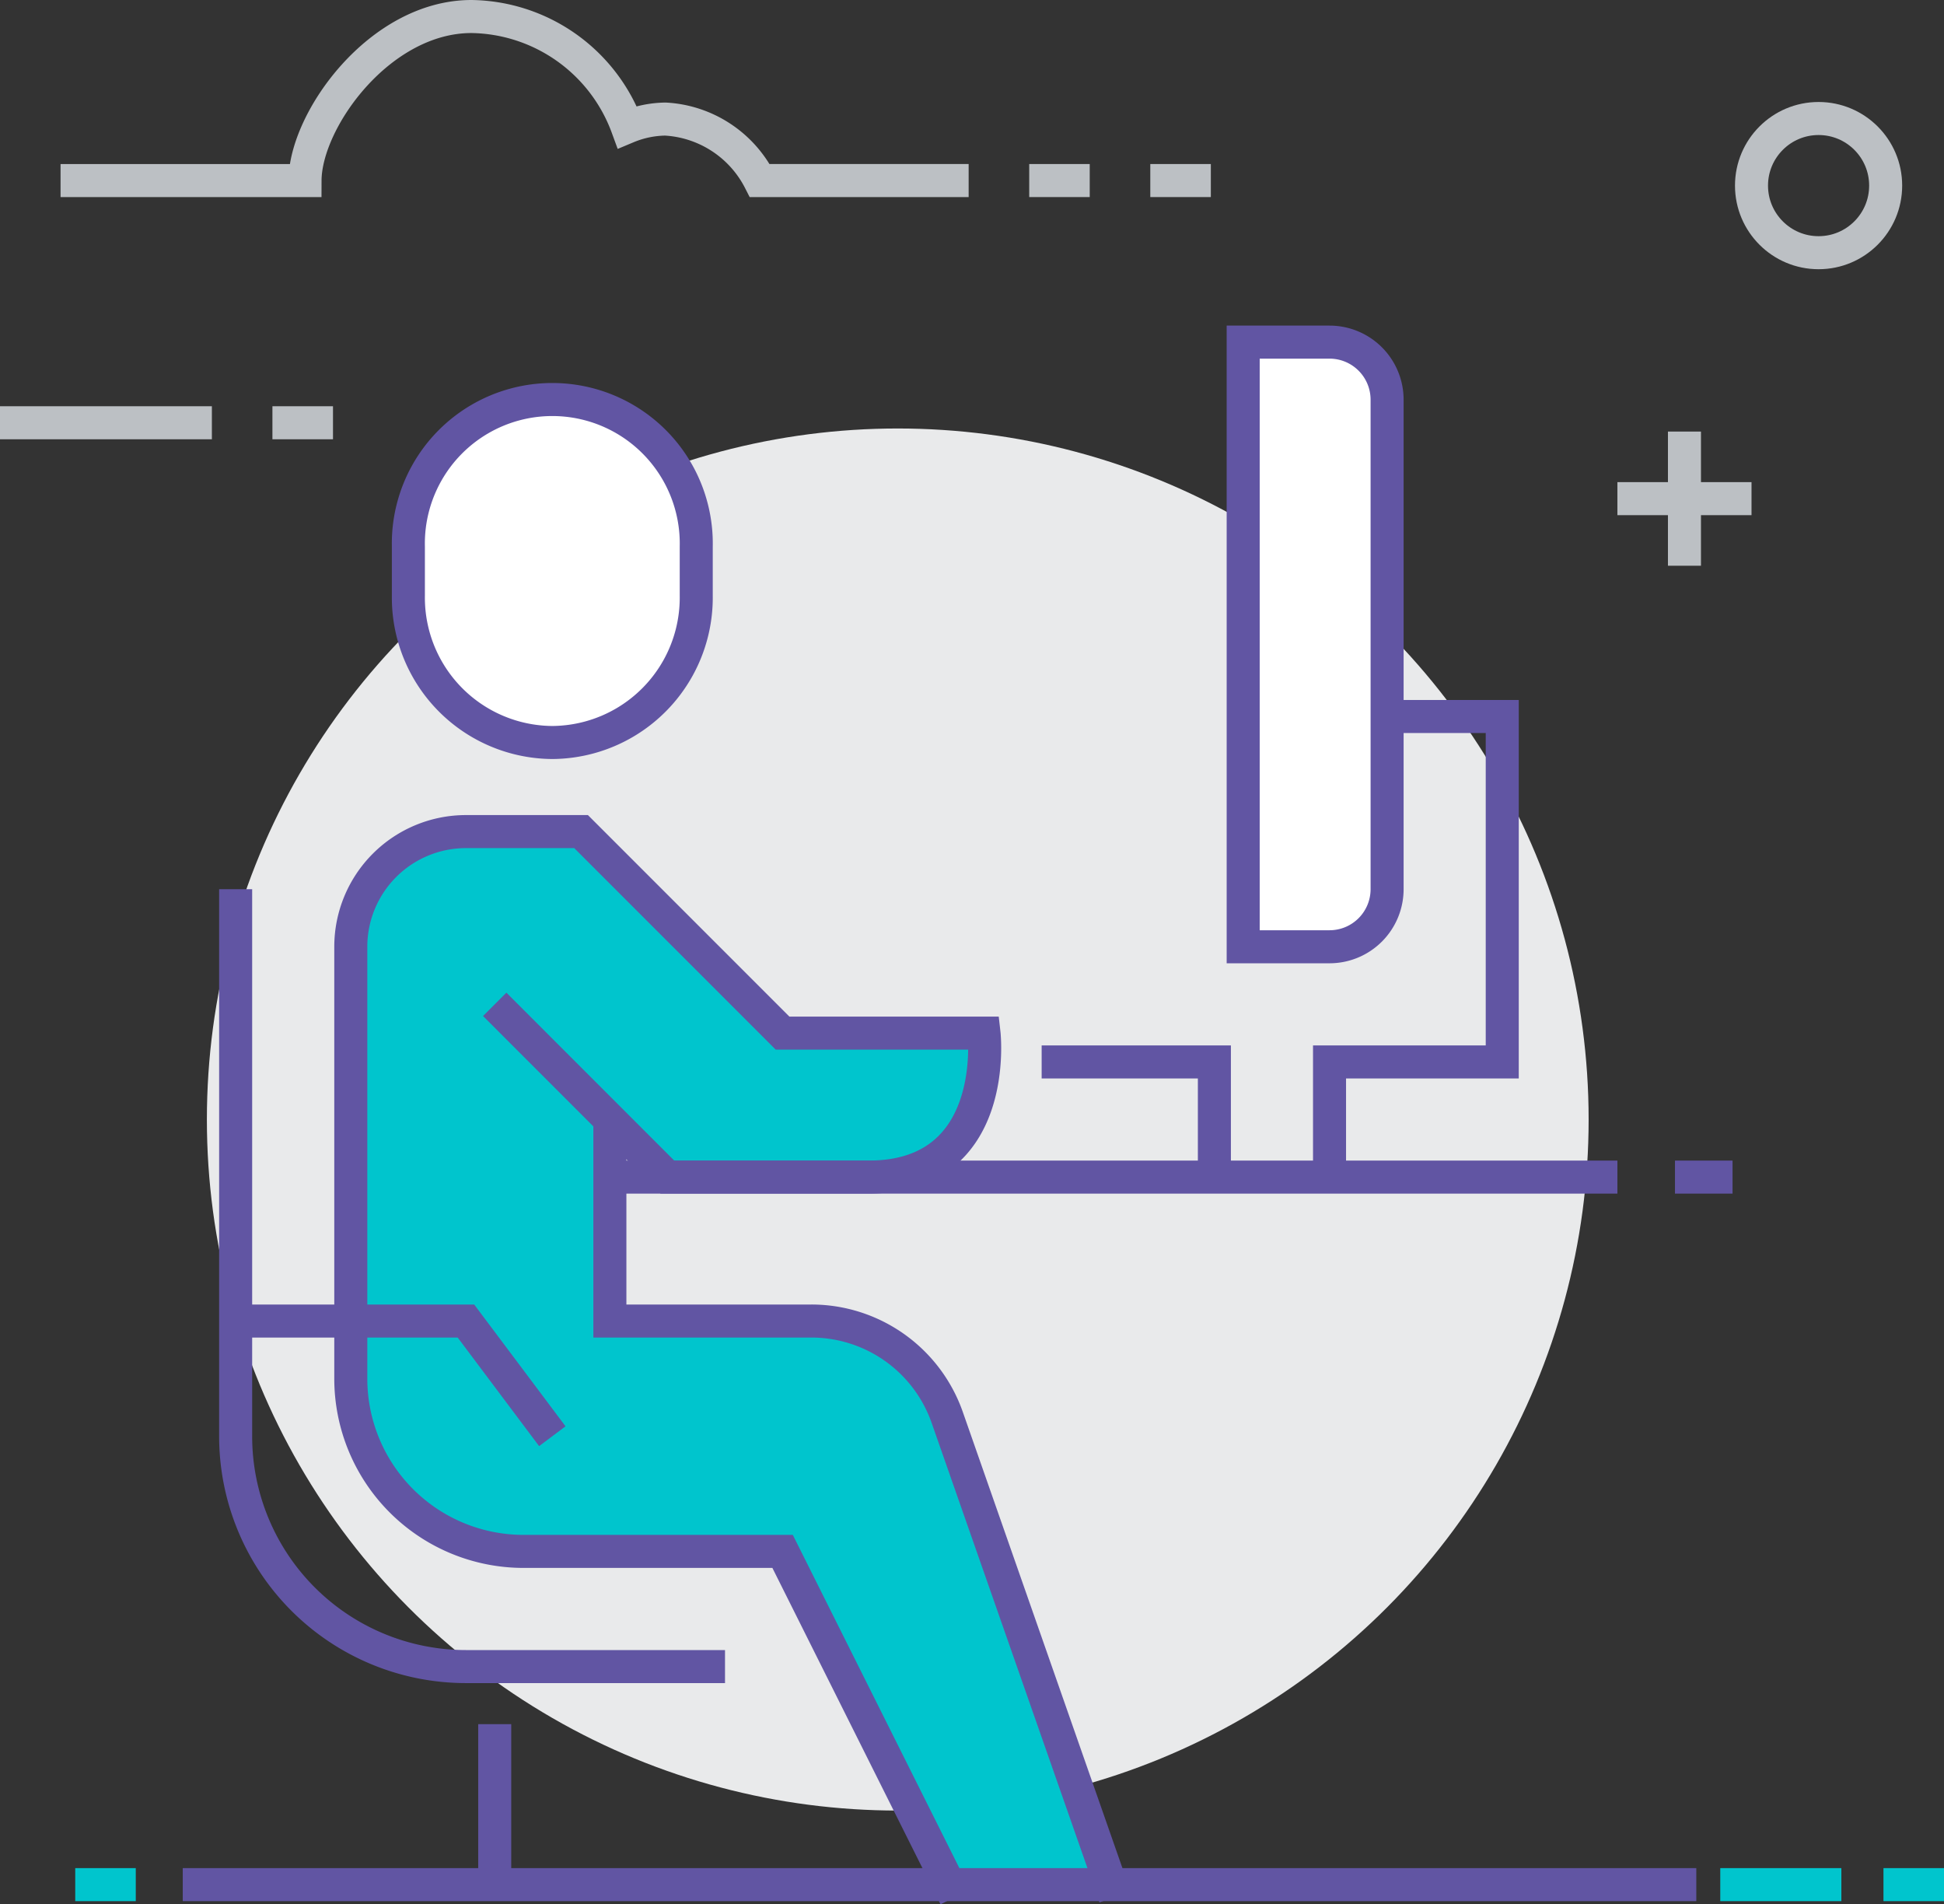 <svg xmlns="http://www.w3.org/2000/svg" width="117.722" height="115.292" viewBox="0 0 117.722 115.292"><rect x="0" y="0" width="117.722" height="115.292" fill="#333333" stroke="none"/><g transform="translate(-0.278 -0.721)"><circle cx="41.837" cy="41.837" r="41.837" transform="translate(12.806 26.663)" fill="#e9eaeb"/><path d="M57.64,86.537A8.718,8.718,0,0,0,49.412,80.7H37.21V68.5L40.7,71.986H52.9c7.974,0,6.973-8.716,6.973-8.716h-12.2l-12.2-12.2H28.494a6.973,6.973,0,0,0-6.972,6.973V84.188A10.46,10.46,0,0,0,31.981,94.647H47.669l10.459,20.919H67.8Z" fill="#00c5cd"/><path d="M33.724,45.674a8.772,8.772,0,0,1-8.716-8.894V33.814a8.718,8.718,0,1,1,17.432,0V36.78A8.773,8.773,0,0,1,33.724,45.674Z" fill="#fff" stroke="#6155a3" stroke-miterlimit="10" stroke-width="2"/><line x2="61.012" transform="translate(37.21 71.986)" fill="none" stroke="#6155a3" stroke-miterlimit="10" stroke-width="2"/><path d="M63.357,65.014h10.46v6.972" fill="none" stroke="#6155a3" stroke-miterlimit="10" stroke-width="2"/><path d="M80.79,71.986V65.014H91.249V44.1H82.533" fill="none" stroke="#6155a3" stroke-miterlimit="10" stroke-width="2"/><path d="M80.79,58.041H75.561V21.434H80.79a3.486,3.486,0,0,1,3.486,3.486V54.554A3.487,3.487,0,0,1,80.79,58.041Z" fill="#fff" stroke="#6155a3" stroke-miterlimit="10" stroke-width="2"/><line y2="10.46" transform="translate(30.237 105.106)" fill="none" stroke="#6155a3" stroke-miterlimit="10" stroke-width="2"/><path d="M58.128,115.566,47.669,94.647H31.98A10.46,10.46,0,0,1,21.521,84.188V58.041a6.973,6.973,0,0,1,6.972-6.973h6.973l12.2,12.2h12.2s1,8.716-6.973,8.716h-12.2L30.237,61.527" fill="none" stroke="#6155a3" stroke-miterlimit="10" stroke-width="2"/><path d="M37.21,68.5V80.7h12.2a8.718,8.718,0,0,1,8.228,5.834L67.8,115.566" fill="none" stroke="#6155a3" stroke-miterlimit="10" stroke-width="2"/><path d="M14.548,54.555V87.676A13.946,13.946,0,0,0,28.493,101.62H44.182" fill="none" stroke="#6155a3" stroke-miterlimit="10" stroke-width="2"/><path d="M14.548,80.7H28.494l5.23,6.973" fill="none" stroke="#6155a3" stroke-miterlimit="10" stroke-width="2"/><line x2="3.486" transform="translate(101.709 71.986)" fill="none" stroke="#6155a3" stroke-miterlimit="10" stroke-width="2"/><line x2="91.655" transform="translate(11.345 114.822)" fill="none" stroke="#6155a3" stroke-miterlimit="10" stroke-width="2"/><line x2="7.333" transform="translate(104.452 114.822)" fill="none" stroke="#00c5cd" stroke-miterlimit="10" stroke-width="2"/><line x2="3.666" transform="translate(114.334 114.822)" fill="none" stroke="#00c5cd" stroke-miterlimit="10" stroke-width="2"/><line x2="3.666" transform="translate(4.834 114.822)" fill="none" stroke="#00c5cd" stroke-miterlimit="10" stroke-width="2"/><line y2="8.123" transform="translate(102.283 26.849)" fill="none" stroke="#bcc0c4" stroke-miterlimit="10" stroke-width="2"/><line x1="8.122" transform="translate(98.222 30.91)" fill="none" stroke="#bcc0c4" stroke-miterlimit="10" stroke-width="2"/><circle cx="4.062" cy="4.062" r="4.062" transform="translate(106.343 7.896)" fill="none" stroke="#bcc0c4" stroke-miterlimit="10" stroke-width="2"/><path d="M58.936,11.652H46.287A6.836,6.836,0,0,0,40.57,7.93a6.194,6.194,0,0,0-2.308.48A10.205,10.205,0,0,0,28.83,1.721c-5.561,0-10.069,6.266-10.08,9.932H3.945" fill="none" stroke="#bcc0c4" stroke-miterlimit="10" stroke-width="2"/><line x1="12.831" transform="translate(0.278 26.316)" fill="none" stroke="#bcc0c4" stroke-miterlimit="10" stroke-width="2"/><line x2="3.668" transform="translate(16.775 26.316)" fill="none" stroke="#bcc0c4" stroke-miterlimit="10" stroke-width="2"/><line x2="3.664" transform="translate(62.604 11.652)" fill="none" stroke="#bcc0c4" stroke-miterlimit="10" stroke-width="2"/><line x2="3.666" transform="translate(69.936 11.652)" fill="none" stroke="#bcc0c4" stroke-miterlimit="10" stroke-width="2"/></g></svg>